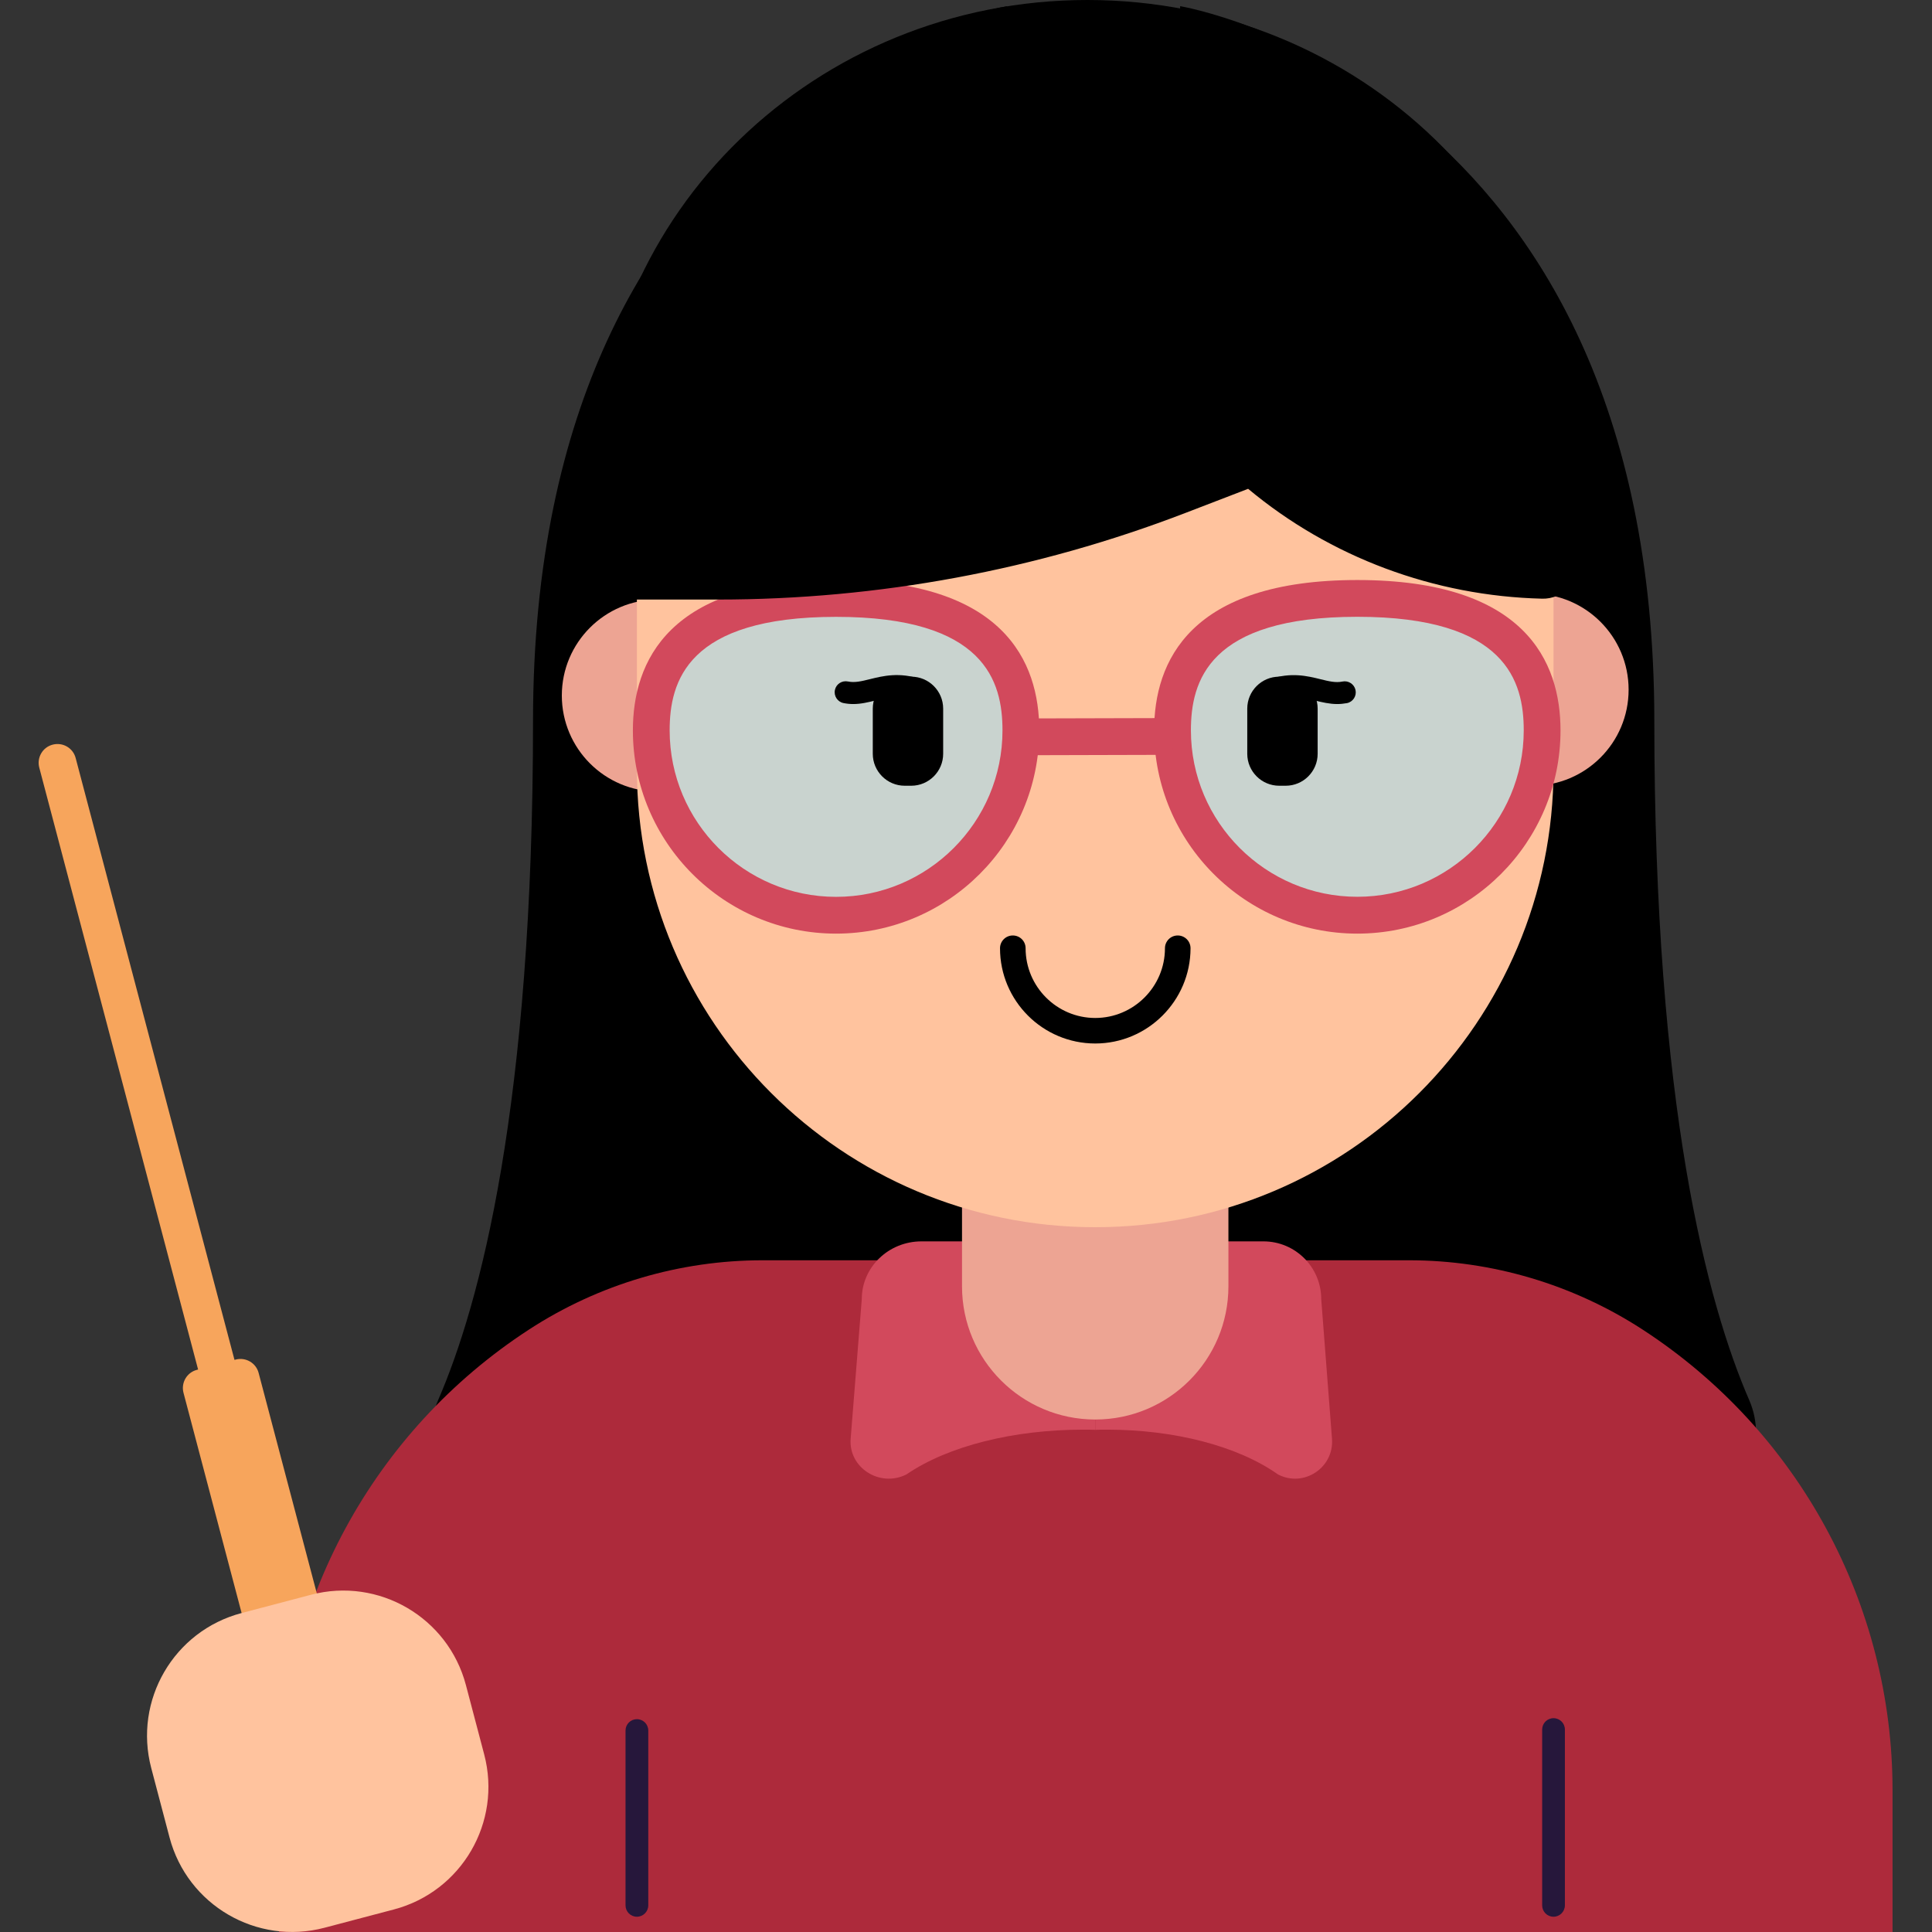 <svg xmlns="http://www.w3.org/2000/svg" width="512" height="512" viewBox="0 0 512 512" fill="none"><rect x="0" y="0" width="512" height="512" fill="#333333" stroke="none"/><g clip-path="url(#clip0_3_430)"><path d="M266.915 1.638S141.257 22.338 141.257 191.067c0 101.961-14.052 154.448-25.171 180.028C111.238 382.248 116.692 395.873 126.861 397.937l151.141 19.488L266.915 1.638z" fill="#000"/><path d="M312.753 1.638S438.411 22.338 438.411 191.067c0 101.961 14.051 154.448 25.171 180.028C468.43 382.248 462.976 395.873 452.806 397.937l-151.14 19.488L312.753 1.638z" fill="#000"/><path d="M73.948 512V474.448c0-49.277 24.925-95.23 66.244-122.104 18.424-11.988 39.926-18.358 61.904-18.358h171.3c21.977.0 43.48 6.387 61.903 18.358 41.319 26.874 66.244 72.811 66.244 122.104V512H73.948z" fill="#ad2a3b"/><path d="M290.251 371.489v7.435C289.187 378.874 288.024 378.874 286.96 378.874 268.831 378.874 251.357 383.116 240.204 390.748 233.146 394.285 224.827 388.946 225.433 381.282l2.947-36.995C228.38 335.837 235.455 328.975 244.2 328.975h12.397C256.597 336.983 259.709 344.811 265.523 352.099 271.238 359.222 279.574 365.789 290.251 371.489z" fill="#d2495c"/><path d="M168.786 507.955C167.115 507.955 165.772 506.612 165.772 504.942v-46.33C165.772 456.942 167.115 455.599 168.786 455.599 170.456 455.599 171.799 456.942 171.799 458.612v46.33C171.799 506.612 170.44 507.955 168.786 507.955z" fill="#26173b"/><path d="M411.701 507.955C410.03 507.955 408.688 506.612 408.688 504.942V458.35C408.688 456.68 410.03 455.337 411.701 455.337 413.371 455.337 414.714 456.68 414.714 458.35v46.592C414.698 506.612 413.355 507.955 411.701 507.955z" fill="#26173b"/><path d="M290.252 371.489v7.435C291.284 378.874 292.414 378.874 293.445 378.874c17.556.0 34.457 4.242 45.249 11.874C345.523 394.285 353.581 388.946 352.991 381.282L350.141 344.287C350.141 335.837 343.28 328.975 334.829 328.975H322.825C322.825 336.983 319.828 344.811 314.195 352.099 308.643 359.222 300.569 365.789 290.252 371.489z" fill="#d2495c"/><path d="M254.943 340.88V288.458h70.6V340.88c0 19.505-15.803 35.308-35.308 35.308C270.747 376.172 254.943 360.368 254.943 340.88z" fill="#eda493"/><path d="M406.15 208.229H383.484V157.331H406.15c14.051.0 25.449 11.398 25.449 25.449s-11.398 25.449-25.449 25.449z" fill="#eda493"/><path d="M174.338 209.769h22.665V158.886H174.338c-14.051.0-25.449 11.399-25.449 25.45C148.905 198.387 160.287 209.769 174.338 209.769z" fill="#eda493"/><path d="M168.786 203.775V95.623H411.701V203.775c0 67.079-54.37 121.449-121.449 121.449s-121.466-54.37-121.466-121.449z" fill="#ffc39e"/><path opacity=".5" d="M172.602 193.572c0-27.054 21.928-34.98 48.966-34.98 27.038.0 48.966 7.926 48.966 34.98.0 27.055-21.928 48.967-48.966 48.967-27.038.0-48.966-21.929-48.966-48.967z" fill="#94e4ff"/><path d="M221.568 247.419c-29.691.0-53.846-24.156-53.846-53.847.0-18.178 9.334-39.86 53.846-39.86 44.512.0 53.847 21.666 53.847 39.86.0 29.691-24.156 53.847-53.847 53.847zm0-83.947c-39.533.0-44.102 17.179-44.102 30.1.0 24.32 19.783 44.103 44.102 44.103 24.319.0 44.102-19.783 44.102-44.103.0-12.921-4.569-30.1-44.102-30.1z" fill="#d2495c"/><path opacity=".5" d="M310.723 193.572c0-27.054 21.928-34.98 48.966-34.98 27.054.0 48.966 7.926 48.966 34.98.0 27.055-21.928 48.967-48.966 48.967-27.038.0-48.966-21.929-48.966-48.967z" fill="#94e4ff"/><path d="M359.705 247.419c-29.691.0-53.847-24.156-53.847-53.847.0-18.178 9.335-39.86 53.847-39.86s53.846 21.682 53.846 39.86c0 29.691-24.155 53.847-53.846 53.847zm0-83.963c-39.533.0-44.102 17.179-44.102 30.1.0 24.319 19.783 44.102 44.102 44.102 24.319.0 44.102-19.783 44.102-44.102.0-12.905-4.585-30.1-44.102-30.1z" fill="#d2495c"/><path d="M310.76 190.293 270.31 190.401 270.336 200.145 310.786 200.037 310.76 190.293z" fill="#d2495c"/><path d="M167.411 158.887C162.17 158.887 157.912 154.481 157.912 149.028v-22.96C157.912 56.45 216.229 12207e-8 288.172 12207e-8S418.432 56.434 418.432 126.068v22.73C418.432 154.334 414.043 158.788 408.721 158.657 380.045 157.969 352.5 147.668 330.768 129.54l-16.557 6.37c-39.435 15.181-81.49 22.977-123.922 22.977H167.411v0z" fill="#000"/><path d="M234.228 199.763V187.791C234.228 184.729 236.717 182.24 239.779 182.24h1.703C244.545 182.24 247.034 184.729 247.034 187.791v11.972C247.034 202.825 244.545 205.314 241.482 205.314H239.763C236.7 205.314 234.228 202.825 234.228 199.763z" fill="#000"/><path d="M241.482 208.229H239.763C235.095 208.229 231.296 204.43 231.296 199.763V187.791C231.296 183.124 235.095 179.325 239.763 179.325H241.482C246.15 179.325 249.949 183.124 249.949 187.791v11.972C249.949 204.43 246.15 208.229 241.482 208.229zm-1.703-23.058c-1.441.0-2.637 1.179-2.637 2.637v11.971c0 1.441 1.179 2.637 2.637 2.637h1.703c1.441.0 2.62-1.179 2.62-2.637V187.808c0-1.441-1.179-2.637-2.62-2.637h-1.703z" fill="#000"/><path d="M224.123 183.451C229.871 184.663 234.637 179.914 243.071 182.731z" fill="#fff"/><path d="M226.121 186.579C225.285 186.579 224.417 186.497 223.517 186.317 221.945 185.99 220.929 184.434 221.257 182.862 221.584 181.29 223.107 180.274 224.729 180.602 226.53 180.978 228.299 180.536 230.559 179.979 234.014 179.128 238.321 178.063 243.988 179.963 245.527 180.471 246.346 182.125 245.838 183.648 245.33 185.171 243.66 186.022 242.153 185.498 238.092 184.156 235.111 184.876 231.951 185.646 230.084 186.104 228.168 186.579 226.121 186.579z" fill="#000"/><path d="M346.276 199.763V187.791C346.276 184.729 343.787 182.24 340.724 182.24H339.005C335.942 182.24 333.453 184.729 333.453 187.791v11.972C333.453 202.825 335.942 205.314 339.005 205.314H340.724C343.787 205.314 346.276 202.825 346.276 199.763z" fill="#000"/><path d="M340.724 208.229H339.005C334.337 208.229 330.538 204.43 330.538 199.763V187.791C330.538 183.124 334.337 179.324 339.005 179.324H340.724C345.392 179.324 349.191 183.124 349.191 187.791v11.972C349.191 204.43 345.392 208.229 340.724 208.229zM339.005 185.171c-1.441.0-2.637 1.179-2.637 2.637v11.971c0 1.441 1.179 2.637 2.637 2.637H340.724C342.166 202.416 343.361 201.236 343.361 199.779V187.808C343.361 186.366 342.182 185.171 340.724 185.171H339.005z" fill="#000"/><path d="M356.364 183.451C350.616 184.663 345.85 179.914 337.416 182.731z" fill="#fff"/><path d="M354.366 186.579C352.319 186.579 350.403 186.104 348.536 185.662 345.391 184.892 342.411 184.155 338.333 185.515 336.81 186.039 335.156 185.203 334.648 183.664 334.141 182.141 334.959 180.487 336.499 179.979 342.149 178.08 346.472 179.144 349.928 179.996 352.188 180.553 353.989 180.995 355.758 180.618 357.33 180.29 358.886 181.289 359.23 182.878 359.557 184.45 358.558 186.006 356.97 186.333 356.069 186.497 355.217 186.579 354.366 186.579z" fill="#000"/><path d="M290.251 276.537c-13.92.0-25.236-11.317-25.236-25.237C265.015 249.433 266.521 247.91 268.405 247.91 270.288 247.91 271.795 249.417 271.795 251.3c0 10.187 8.286 18.473 18.456 18.473 10.17.0 18.473-8.286 18.473-18.473C308.724 249.433 310.231 247.91 312.114 247.91 313.981 247.91 315.504 249.417 315.504 251.3 315.488 265.204 304.155 276.537 290.251 276.537z" fill="#000"/><path d="M76.634 454.403 10.407 203.431C9.703 200.762 11.291 198.027 13.961 197.339 16.63 196.635 19.365 198.223 20.053 200.893L86.28 451.849C86.984 454.518 85.396 457.253 82.727 457.941 80.073 458.645 77.338 457.056 76.634 454.403z" fill="#f7a55c"/><path d="M71.492 455.746 48.63 369.114C47.926 366.445 49.514 363.71 52.184 363.022L62.452 360.303C65.121 359.599 67.856 361.188 68.544 363.857L91.406 450.49C92.11 453.159 90.521 455.894 87.852 456.582L77.584 459.3C74.931 460.004 72.196 458.416 71.492 455.746z" fill="#f7a55c"/><path d="M44.929 486.944l-4.848-18.391c-4.733-17.949 5.977-36.34 23.926-41.073L82.399 422.633C100.347 417.9 118.738 428.61 123.471 446.559L128.319 464.95C133.052 482.899 122.341 501.29 104.392 506.023L86.001 510.87C68.053 515.603 49.662 504.893 44.929 486.944z" fill="#ffc39e"/></g><defs><clipPath id="clip0_3_430"><rect width="512" height="512" fill="#fff"/></clipPath></defs></svg>